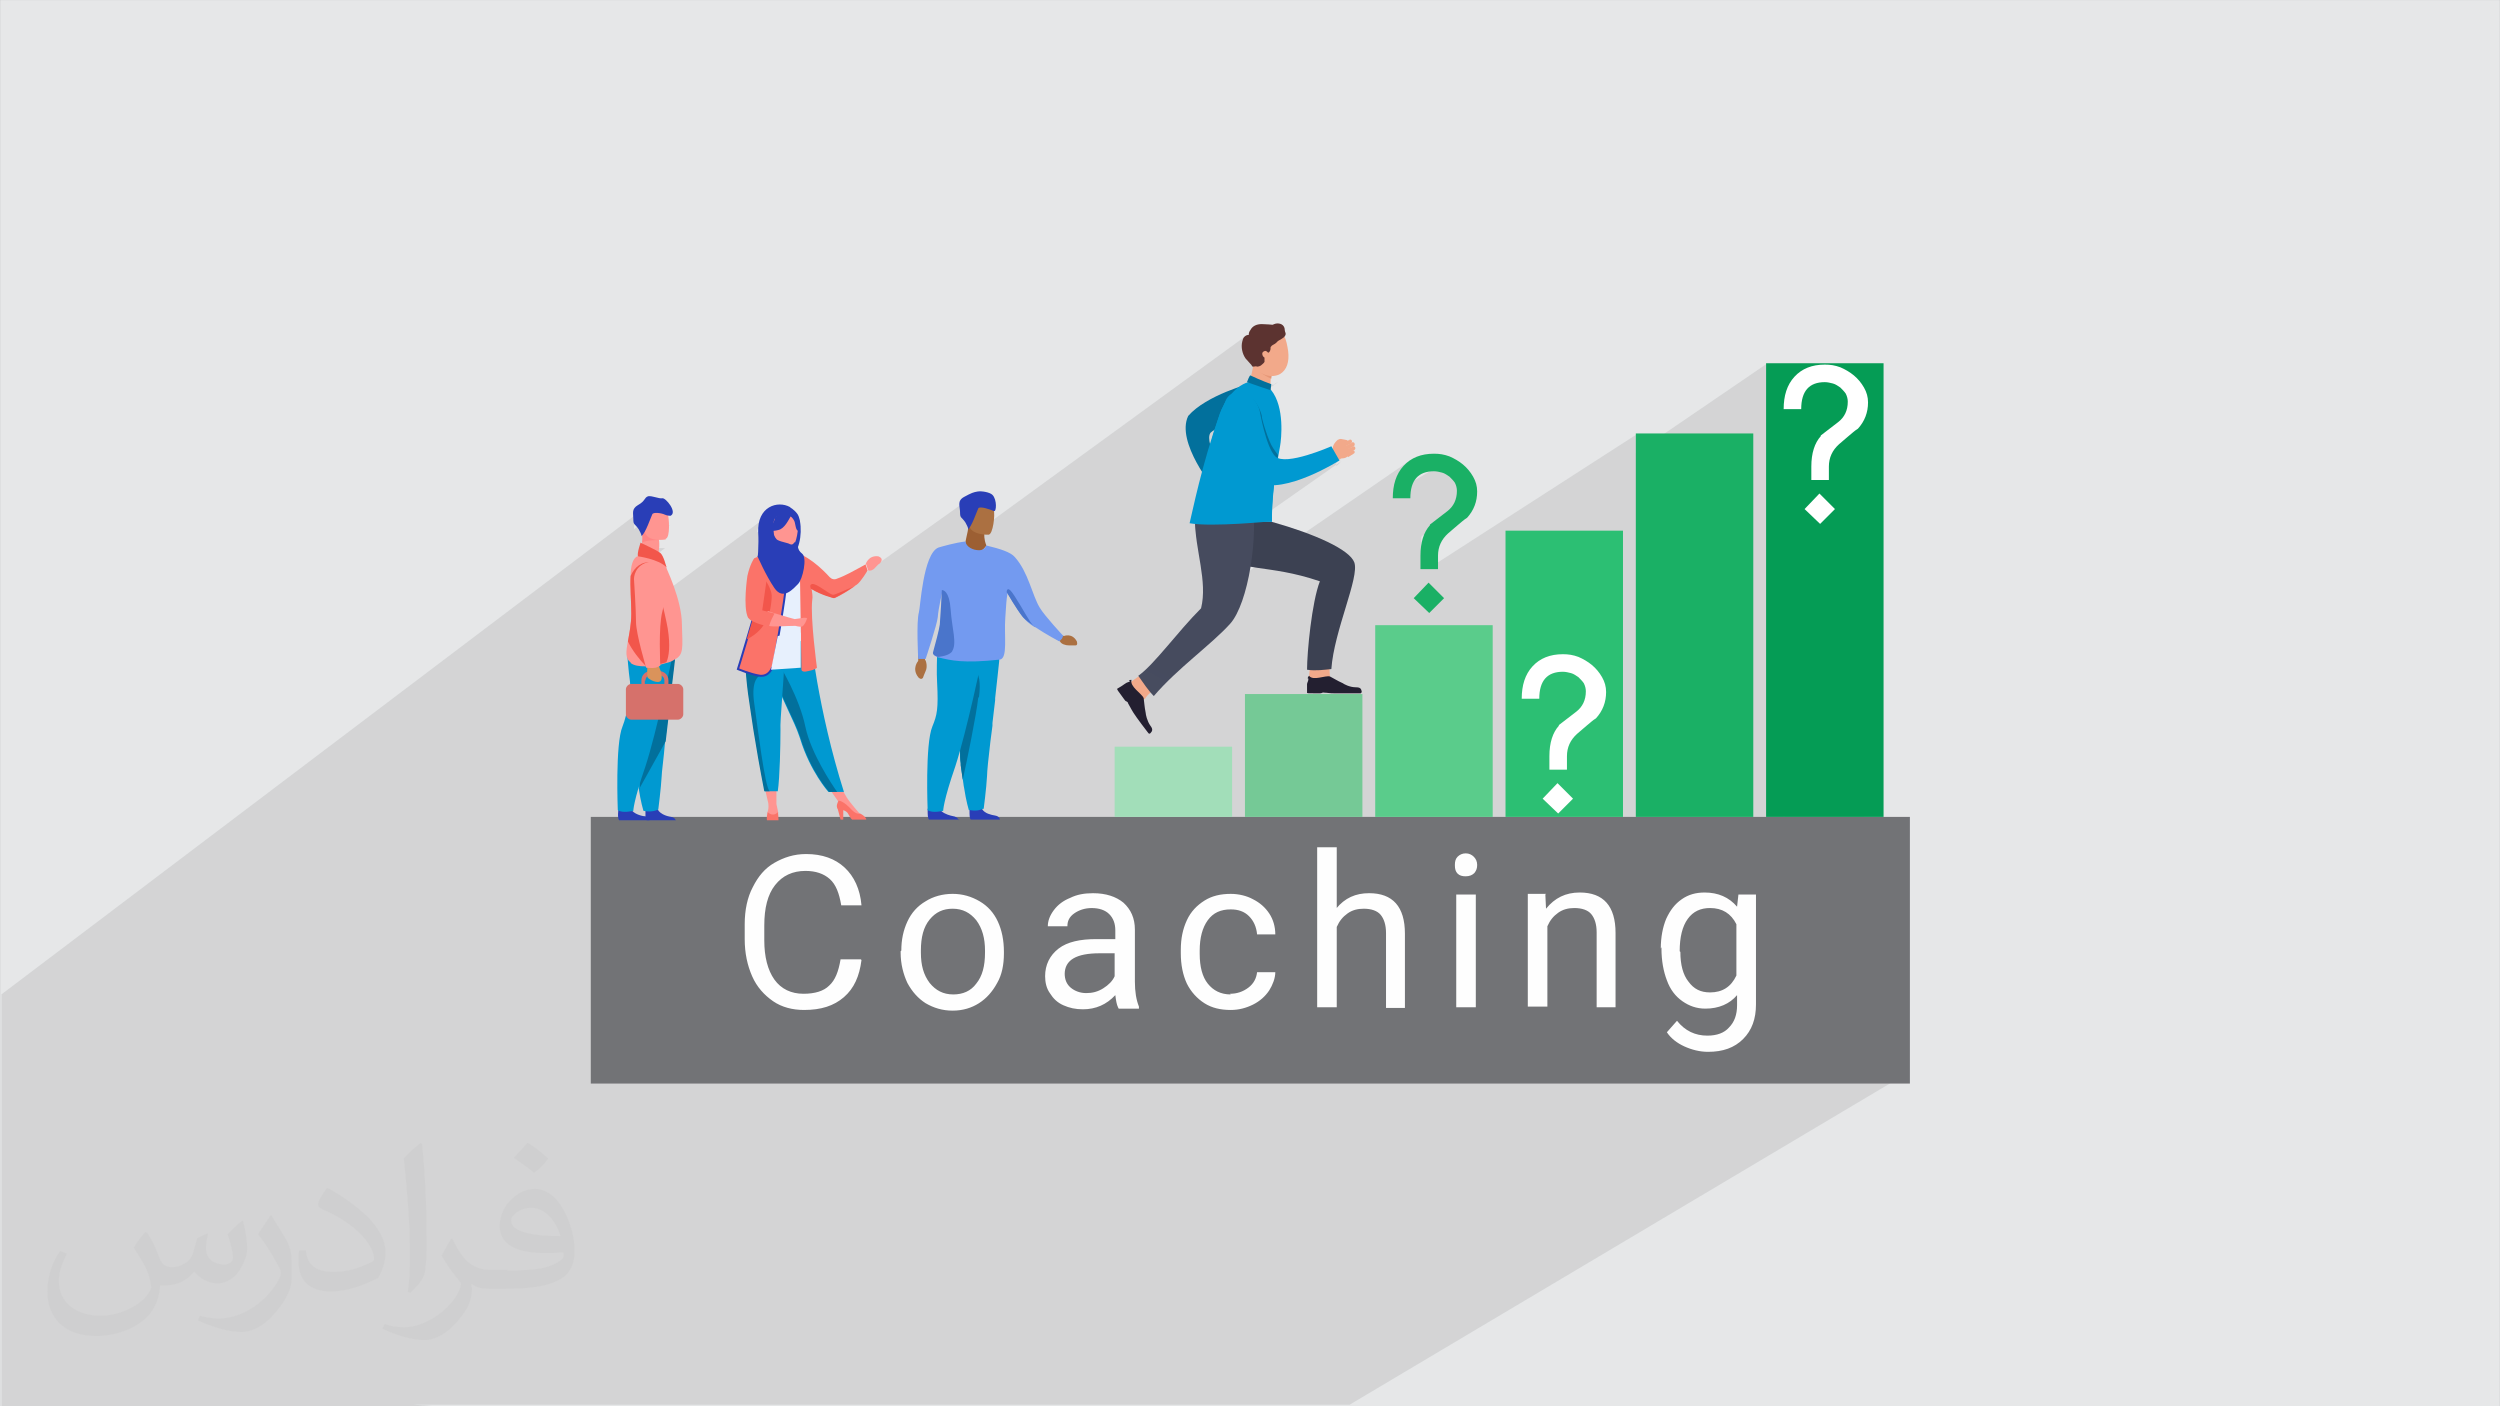 <?xml version="1.0" encoding="UTF-8"?>
<!DOCTYPE svg PUBLIC "-//W3C//DTD SVG 1.1//EN" "http://www.w3.org/Graphics/SVG/1.1/DTD/svg11.dtd">
<!-- Creator: CorelDRAW -->
<svg xmlns="http://www.w3.org/2000/svg" xml:space="preserve" width="3.703in" height="2.083in" version="1.1" style="shape-rendering:geometricPrecision; text-rendering:geometricPrecision; image-rendering:optimizeQuality; fill-rule:evenodd; clip-rule:evenodd"
viewBox="0 0 3703.33 2083.33"
 xmlns:xlink="http://www.w3.org/1999/xlink"
 xmlns:xodm="http://www.corel.com/coreldraw/odm/2003">
 <rect x="0" y="0" width="3703.33" height="2083.33" fill="#808080" stroke="none"/>
 <defs>
  <style type="text/css">
   <![CDATA[
    .str1 {stroke:#293EB7;stroke-width:3;stroke-miterlimit:2.613}
    .str0 {stroke:#B7BDC7;stroke-width:3.84;stroke-linecap:round;stroke-linejoin:round;stroke-miterlimit:2.613}
    .fil4 {fill:none}
    .fil19 {fill:#0099D1}
    .fil13 {fill:#02709C}
    .fil6 {fill:#059C55}
    .fil7 {fill:#1AB065}
    .fil15 {fill:#231F30}
    .fil38 {fill:#293EB7}
    .fil8 {fill:#2CBF73}
    .fil16 {fill:#3C4152}
    .fil9 {fill:#5ACC8B}
    .fil20 {fill:#5C3330}
    .fil3 {fill:#727376}
    .fil10 {fill:#75C996}
    .fil11 {fill:#A2DEB9}
    .fil12 {fill:#AAD7E6}
    .fil5 {fill:#D8D7E0}
    .fil17 {fill:#E69777}
    .fil0 {fill:#E6E7E8}
    .fil39 {fill:#E7F0FD}
    .fil14 {fill:#F2A98A}
    .fil24 {fill:#0099D1;fill-rule:nonzero}
    .fil25 {fill:#02709C;fill-rule:nonzero}
    .fil22 {fill:#1AB065;fill-rule:nonzero}
    .fil23 {fill:#293EB7;fill-rule:nonzero}
    .fil34 {fill:#4A75CB;fill-rule:nonzero}
    .fil33 {fill:#739AF0;fill-rule:nonzero}
    .fil35 {fill:#89BCCB;fill-rule:nonzero}
    .fil32 {fill:#9C5F33;fill-rule:nonzero}
    .fil31 {fill:#AB7041;fill-rule:nonzero}
    .fil28 {fill:#D6716B;fill-rule:nonzero}
    .fil29 {fill:#DA935B;fill-rule:nonzero}
    .fil36 {fill:#E7F0FD;fill-rule:nonzero}
    .fil27 {fill:#F2564B;fill-rule:nonzero}
    .fil37 {fill:#FB7369;fill-rule:nonzero}
    .fil40 {fill:#FEFEFE;fill-rule:nonzero}
    .fil30 {fill:#FF8585;fill-rule:nonzero}
    .fil26 {fill:#FF9591;fill-rule:nonzero}
    .fil21 {fill:white;fill-rule:nonzero}
    .fil2 {fill:#373435;fill-opacity:0.031}
    .fil1 {fill:#373435;fill-opacity:0.102}
    .fil18 {fill:url(#id0)}
   ]]>
  </style>
  <linearGradient id="id0" gradientUnits="userSpaceOnUse" x1="1625.78" y1="917.16" x2="1446.59" y2="1231.18">
   <stop offset="0" style="stop-opacity:1; stop-color:#464B5E"/>
   <stop offset="1" style="stop-opacity:1; stop-color:#4C5166"/>
  </linearGradient>
 </defs>
 <g id="Layer_x0020_1">
  <polygon class="fil0" points="-0,0.07 3703.33,0.07 3703.33,2083.26 -0,2083.26 "/>
  <path class="fil1" d="M642.06 2083.26l-24 0 -6 0 -18 0 -38 0 -1 0 -16 0 -17 0 -2 0 -5 0 -11 0 -30 0 -9 0 -14 0 -1 0 -7 0 -25 0 -14 0 -2 0 -4 0 -12 0 -1 0 -5 0 -13 0 -1 0 -2 0 -4 0 -6 0 -3 0 0 0 -4 0 -8 0 -2 0 -2 0 -6 0 -1 0 -8 0 -1 0 0 0 -4 0 -1 0 -5 0 -8 0 -9 0 -10 0 -3 0 -24 0 -3 0 -20 0 -10 0 -20 0 -8 0 -8 0 -1 0 -1 0 -2 0 -1 0 -2 0 -2 0 0 0 -2 0 -1 0 -5 0 -2 0 -2 0 -3 0 0 0 -2 0 -3 0 0 0 -2 0 -9 0 -17 0 -1 0 -3 0 0 0 -1 0 0 0 0 0 0 0 -8 0 -5 0 -5 0 -2 0 -2 0 0 0 -9 0 -11 0 -4 0 -14 0 -4 0 -19 0 0 0 -4 0 -3 0 -6 0 -3 0 -1 0 0 0 -1 0 -7 0 0 0 -4 0 -4 0 0 0 -2 0 -4 0 0 -1 0 -3 0 0 0 -1 0 0 0 -1 0 -1 0 -1 0 0 0 -1 0 0 0 -1 0 -1 0 0 0 -1 0 -1 0 -1 0 -1 0 0 0 -2 0 0 0 -2 0 -2 0 0 0 -1 0 0 0 0 0 -1 0 -3 0 0 0 -1 0 0 0 0 0 0 0 0 0 0 0 0 0 0 0 -1 0 0 0 0 0 -2 0 -2 0 0 0 0 0 0 0 -1 0 -7 0 -8 0 -2 0 -1 0 0 0 -1 0 -2 0 -1 0 0 0 -1 0 0 0 0 0 0 0 0 0 0 0 0 0 0 0 0 0 0 0 -1 0 0 0 -1 0 -1 0 0 0 0 0 0 0 -1 0 -1 0 0 0 0 0 -1 0 0 0 -2 0 -2 0 0 0 0 0 -1 0 -2 0 0 0 -2 0 0 0 0 0 0 0 -1 0 -1 0 -2 0 -1 0 -2 0 -3 0 0 0 -1 0 -1 0 -1 0 0 0 -1 0 0 0 -2 0 -5 0 -2 0 -1 0 -2 0 0 0 -1 0 -5 0 -3 0 0 0 -1 0 -2 0 -3 0 -2 0 -3 0 -6 0 -1 0 -2 0 0 0 -1 0 -4 0 0 0 0 0 -2 0 -1 0 -1 0 -1 0 -1 0 -2 0 -8 0 0 0 -4 0 -1 0 0 0 -3 0 -4 0 -4 0 0 0 -1 0 -1 0 -2 0 0 0 0 0 -1 0 -3 0 -3 0 0 0 -2 0 -4 0 0 0 0 0 0 0 -2 0 -2 0 -3 0 -1 0 0 0 -1 0 0 0 0 0 0 0 0 0 -1 0 0 0 -1 0 0 0 -2 0 0 0 0 0 -1 0 -1 0 -1 0 -1 0 -1 0 0 0 -1 0 0 0 0 0 0 0 -1 0 -3 0 -1 0 0 0 0 0 0 0 0 0 -5 0 -1 0 -1 0 0 0 0 0 -1 0 0 0 -2 0 0 0 -2 0 -4 0 -1 0 -2 0 0 0 -1 0 -1 0 -1 0 -4 0 -1 0 -1 0 -2 0 -2 0 -3 0 -2 0 0 0 -1 0 -2 0 -2 0 -1 0 -4 0 0 0 0 0 0 0 0 0 0 0 -2 0 -3 0 0 0 -1 0 0 0 0 0 -2 0 -1 0 -2 0 -7 0 -7 0 0 0 -1 0 -1 0 -1 0 0 0 0 0 -1 0 -1 0 -1 0 -2 0 0 0 -1 0 -2 0 0 0 -1 0 -1 0 -1 0 -1 0 0 0 -1 0 0 0 -1 0 -4 0 -1 0 -4 0 -4 0 -1 0 -4 0 -2 0 -1 0 -2 0 -1 0 0 0 -5 0 0 0 -1 0 0 0 -2 0 -2 0 -1 0 -6 0 -2 0 -3 0 0 0 -3 0 0 0 -5 0 0 0 -2 0 -9 0 -3 0 0 0 0 0 0 0 -1 0 -3 0 0 0 0 0 0 0 -1 0 -2 0 0 0 -1 0 -2 0 -1 0 -3 0 -1 0 -1 0 -2 0 -1 0 0 0 0 0 -2 0 -2 0 -1 0 -1 0 0 0 0 0 0 0 -3 0 -3 0 -1 0 -1 0 -1 0 -1 0 -2 0 0 0 -1 0 -1 0 -1 0 -5 0 0 0 -2 0 0 0 0 0 0 0 -1 0 -3 0 0 0 -1 0 -1 0 -2 0 -5 0 0 0 -1 0 -7 0 -1 0 0 0 -6 0 0 0 -2 0 -1 0 -5 0 -2 0 -1 0 -2 0 -2 0 -1 0 0 0 -7 0 0 0 -5 0 -6 0 -23 0 -16 0 -4 0 -4 0 -4 0 -2 0 -8 0 -5 0 -1 0 0 0 -1 0 -13 0 0 0 0 0 0 0 -2 0 -5 0 -3 0 -4 0 -2 0 -1 0 -1 0 -2 0 0 0 -2 0 -7 0 -11 0 -2 0 -14 0 -1 0 -2 956.09 -723.06 -1 1 -1 2 -1 2 -2 2 -3 2 -9 7 -1 2 -1 2 0 3 0 3 0 3 0 3 0 2 17 -13 -2 3 -1 4 0 4 0 3 14 -11 2 -1 3 0 3 0 3 0 3 1 2 1 2 1 1 1 1 1 1 0 1 0 1 0 1 0 1 0 0 0 -35 27 0 0 4 4 5 2 5 1 5 0 5 0 3 0 1 0 -35 26 4 1 6 2 7 2 7 3 6 3 5 4 -47 35 0 4 0 5 0 5 0 5 0 5 194.02 -144.01 -3 3 -3 4 -2 4 -2 5 -1 5 25 -19 2 -1 3 -1 3 -1 4 0 4 1 1 1 2 1 2 1 2 1 2 1 2 1 1 1 0 0 1 1 2 2 2 3 1 3 0 4 0 3 -1 3 -1 2 -1 2 0 1 0 0 0 2 -1 6 -1 6 -2 5 -2 3 -7 5 0 0 9 -6 0 3 0 3 0 3 0 2 -1 2 -1 2 -1 1 -1 1 -2 1 0 1 1 3 1 4 1 4 1 4 1 4 1 4 1 4 1 3 5.75 -13.73 1 2 0 2 0 1 0 2 0 2 0 3 0 3 0 4 0 1 16 -12 1 -1 1 0 3 0 4 2 4 3 5 3 3 2 61.25 -31.28 -3 2 -2 2 -1 2 -1 2 0 1 1 4 156.51 -111.51 -2 3 -1 3 0 3 0 3 0 3 0 3 0 3 0 2 17 -13 -3 3 -1 4 -1 4 0 4 16 -12 2 0 -12.5 9.5 4 1 4 1 3 1 3 1 2 1 1 0 -20.5 16.5 3 3 419.29 -305.21 -2 2 -2 2 -1 2 0 0 0 1 0 1 0 1 0 1 0 1 0 1 0 1 -9 6 0 0 0 1 0 1 0 1 0 1 -1 3 -1.75 1.68 14.75 -8.68 -2 5 -1 6 0 7 1 4 1 4 1 4 1 3 24.25 -17.32 1 -1 1 -1 1 -1 1 -1 -13 9 1 -1 1 -1 1 -1 -18 13 0 1 0 1 0 0 4 -3 0 0 0 0 0 0 0 0 0 0 0 0 0 0 0 0 1 0 1 0 1 0 1 0 1 0 -9 6 0 1 1 1 1 0 1 0 1 0 1 0 1 0 1 -1 -13 10 0 1 0 3 0 1 0 0 1 0 1 0 1 0 -2 2 -1 4 2 3 1 1 2 1 3 1 3 1 3 1 3 1 3 0 1 0 1 0 2 0 2 0 2 0 2 0 1 -1 1 -1 4 -2 -30 22 4 1 5 2 3 1 1 0 -3 2 3 -1 -23 16 2 3 2 4 2 4 2 4 1 4 1 3 2 8 2 7 2 6 2 6 2 5 2 4 1 3 1 2 1 1 1 1 1 2 1 2 1 2 2 2 2 3 2 3 -1 3 0 3 0 2 0 2 0 1 0 1 0 1 -44.5 2.5 5 5 8 3 9 1 6 0 107.51 -47.51 -2 2 -2 2 -2 2 -1 1 4 -3 -1 1 -1 1 -1 1 -1 1 -1 1 -1 1 -1 1 12 -9 -2 2 -10 7 0 0 -1 1 0 1 9 -6 2 -1 1 0 1 0 0 0 0 0 0 0 1 0 1 0 1 0 1 0 1 0 1 0 1 0 1 0 -5 4 0 1 0 1 0 0 1 -1 0 0 1 0 1 -1 1 -1 1 -1 1 -1 1 -1 1 -1 -8 6 0 0 0 1 0 1 0 1 0 1 0 1 1 -1 1 -1 1 -1 1 -1 1 -1 1 -1 1 -1 1 -1 -11 8 0 0 0 1 0 1 0 1 0 0 0 0 1 0 1 -1 1 0 1 0 1 -1 1 -1 1 -1 1 -1 -9 7 0 0 0 1 0 1 0 1 0 1 1 0 1 -1 1 -1 1 -1 1 0 -2 1 1 -1 1 -1 1 -1 1 -1 1 -1 -144.01 101.01 22 1 1 0 0 0 0 0 -76.01 53 4 2 5 2 5 2 4 2 4 1 4 1 4 1 4 1 4 1 4 1 5 1 3 0 250.02 -172.01 -2 2 -2 2 -2 2 -2 2 -2 2 -2 2 -2 3 -2 3 -1 3 -1 3 -1 3 -1 3 -1 3 -1 3 -1 3 -1 3 0 3 0 3 0 0 70.17 -41.65 -24.16 10.65 7 -2 8 -1 2 0 2 0 2 0 10.16 -0.65 2 0 2 0 2 0 2 1 2 1 2 1 1 1 1 1 1 1 1 1 1 1 1 1 1 1 1 1 1 1 1 1 1 1 1 1 1 1 1 1 1 1 1 1 1 1 0 1 0 1 0 2 0 2 0 2 0 5 -1 4 -1 4 -2 4 -2 4 -2 3 -3 3 -3 3 -2 1 -2 1 -2 1 -2 1 -2 1 -2 1 -2 1 20 -12 -2 1 -2 1 -2 1 -2 1 -2 1 -2 1 -2 1 -2 1 -2 2 -2 2 -1 2 -1 2 -1 2 -1 3 -1 3 -1 3 -1 3 -31.16 16.65 -1 3 0 3 0 3 0 3 0 3 0 4 0 20 25 0 293.02 -188.73 0 27 193.02 -131.72 0 47 31 -33.59 2 -2 3 -2 3 -1 3 -1 3 -1 3 -1 3 -1 3 -1 3 -1 3 0 3 0 3 0 3 0 3 0 3 0 3 0 3 1 3 1 3 1 3 1 3 1 3 1 3 1 3 1 3 2 2 2 2 2 2 2 2 2 2 2 2 2 2 2 2 2 2 2 2 2 1 3 1 3 1 3 1 3 1 3 1 3 0 3 0 3 0 3 0 6 -1 6 -1 5 -2 5 -2 5 -3 5 -3 4 -3 4 -2 1 -2 1 -2 1 -2 1 -2 1 -2 1 -2 1 -2 1 -2 1 -2 1 -2 1 -2 1 -2 1 -2 1 -2 1 -2 1 -4 3 -3 4 -3 4 -2 4 -2 4 -1 4 -1 5 0 5 0 20 -42.92 64.02 0 11 27.92 -54.02 23 23 -22 22 -28.92 55.02 0 381.04 9.91 -2.02 45 -28 0 0 0 0 0 1 0 1 0 1 0 1 0 1 0 1 -33 21 102.01 0 -190.02 119.01 0 160.02 0 4 0 4 0 4 -1 4 -1 4 -1 3 -1 3 -1 3 -1 3 -1 3 -2 3 -2 3 -2 3 -2 3 -2 3 -2 2 -2 2 -3 2 -3 2 -3 2 -93.01 57 351.03 0 -804.07 478.04 -331.03 0 -46 0 -58 0 -5 0 -27 0 -4 0 -110.01 0 -52 0 -2 0 -2 0 -24 0 -17 0 -2 0 -46 0 -1 0 -9 0 -39 0 -16 0 -17 0 -43 0 -14 0 -7 0 -19 0 -2 0 -4 0 -24 0 -7 0 -12 0 -6 0 -6 0 -5 0 -6 0 -3 0 -8 0 -7 0 -18 0 -16 0 -26 0 -1 0 -20 0 -13 0 -11 0 -3 0 -10 0 -21 0 -1 0 -6 0 -1 0 -3 0 -7 0 -1 0 0 0 -11 0 -2 0 0 0 -1 0 -2 0 -21 0 -6 0 -26 0 -4 0 -1 0 -24 0 -3 0 -4 0 -13 0 -29 0 -8 0 -3 0 -5 0 -1 0 -9 0 -2 0 -9 0 -7 0 -1 0 -1 0 -3 0 -1 0 -33 0 -4 0 -4 0 -10 0 29.97 2.03zm332.03 -1286.12l0 0z"/>
  <path class="fil2" d="M218.02 1826.24c7,11 12,21 16,32 3,7 5,19 21,19 5,0 11,-1 17,-5 7,-3 12,-9 14,-17l6 -21 15 -7 1 1c-2,8 -3,16 -3,21 0,18 15,24 27,24 7,0 13,-4 13,-10 0,-8 -4,-23 -8,-35 7,-7 14,-14 22,-20l1 1c4,15 6,30 6,40 0,10 -4,20 -8,27 -7,14 -20,25 -36,25 -12,0 -25,-6 -34,-17l-1 0c-9,11 -22,20 -43,20l-7 0c-1,14 -4,24 -9,33 -13,25 -50,42 -85.01,42 -49,0 -73.01,-28 -73.01,-66 0,-23 8,-45 19,-60l10 4c-7,14 -12,27 -12,40 0,35 29,52 62,52 31,0 68.01,-19 75.01,-42 -3,-25 -12,-36 -26,-59 4,-7 10,-15 17,-23l1 0 0 0 2 1 0 0 0 0 0 0 0.02 -0.01zm564.05 -133.01c10,6 20,14 30,23 -6,8 -12,15 -21,21 -10,-8 -20,-15 -30,-22 7,-8 14,-15 20,-22l0 0 1 0 0 0 0 0 0 0 0 -0zm5 96.01c-17,0 -30,11 -30,19 0,17 33,23 73.01,23 -5,-20 -22,-42 -43,-42zm-37 93.01c22,0 41,-1 55,-4 16,-4 30,-12 30,-18 0,-2 0,-3 -1,-5 -9,1 -19,1 -29,1 -29,0 -52,-7 -61,-23 -2,-5 -4,-10 -4,-16 0,-16 7,-32 19,-42 10,-9 21,-14 33,-14 20,0 37,16 48,42 6,14 11,30 11,51 0,14 -4,25 -12,34 -16,15 -45,21 -90.01,21l-20 0 0 0 -5 0c-11,0 -19,-2 -25,-7l-1 0c0,3 1,5 1,7 0,10 -3,23 -10,33 -20,30 -42,43 -60,43 -19,0 -42,-7 -63,-17l4 -7c7,3 16,5 29,5 34,0 78.01,-33 84.01,-64 -1,-3 -4,-6 -7,-10 -10,-12 -16,-22 -22,-32 5,-10 10,-18 14,-25l2 0c14,29 28,46 57,46l5 0 0 0 21 0 0 0 -3 1 0 0 0 0 0 0 -0 -0zm-146.01 31c2,-14 3,-29 3,-43l0 -21c0,-39 -5,-96.01 -9,-133.01 7,-8 17,-17 25,-23l2 1c5,47 7,101.01 7,151.01 0,13 -1,26 -2,35 -1,12 -8,21 -22,35l-3 -1 0 0 -1 -1 0 0 0 0 0 0 -0 0zm-151.02 -62.01c1,18 10,33 41,33 20,0 36,-5 55,-14 3,-1 5,-3 5,-5 0,-12 -9,-27 -24,-41 -14,-13 -34,-25 -51,-32 -6,-3 -8,-5 -8,-8 0,-5 7,-16 13,-24l2 0c20,11 43,27 60,44 15,16 25,33 25,51 0,13 -4,26 -11,38 -22,11 -46,20 -70.01,20 -29,0 -48,-14 -48,-45 0,-3 0,-9 1,-16l10 0 0 0 0 -1 0 0 0 0 0 0 0 0zm-52 -52l18 29c7,11 13,22 13,41l0 24c0,19 -12,39 -32,60 -15,14 -29,20 -42,20 -19,0 -40,-6 -65,-17l3 -7c8,2 17,4 28,4 36,0 72.01,-26 89.01,-58 2,-4 3,-7 3,-9 0,-4 -2,-8 -4,-11 -9,-17 -19,-33 -30,-47 6,-9 12,-18 18,-27l1 0 0 -2 0 0 0 0 0 0 0 -0z"/>
  <rect class="fil3" x="875.08" y="1210.18" width="1954.17" height="395.04"/>
  <line class="fil4 str0" x1="2509.22" y1="1205.18" x2="2509.22" y2= "906.15" />
  <line class="fil4 str0" x1="2509.22" y1="955.16" x2="2540.23" y2= "920.15" />
  <line class="fil4 str0" x1="2511.22" y1="1040.17" x2="2557.23" y2= "987.16" />
  <line class="fil4 str0" x1="2509.22" y1="1129.17" x2="2570.23" y2= "1059.17" />
  <line class="fil4 str0" x1="2509.22" y1="973.16" x2="2479.22" y2= "938.16" />
  <line class="fil4 str0" x1="2508.22" y1="1058.17" x2="2462.22" y2= "1005.16" />
  <line class="fil4 str0" x1="2509.22" y1="1147.17" x2="2448.22" y2= "1077.17" />
  <path class="fil5" d="M2722.24 1182.18c0,0 0,4 -1,8l1 -8zm0 0l0 0 0 0z"/>
  <path id="_1" class="fil4 str0" d="M2722.24 1182.18c0,0 0,4 -1,8m1 -8l0 0 0 0z"/>
  <path class="fil5" d="M2531.22 1158.18c0,0 -2,5 -2,10l2 -10zm0 0l0 0 0 0z"/>
  <path id="_1_0" class="fil4 str0" d="M2531.22 1158.18c0,0 -2,5 -2,10m2 -10l0 0 0 0z"/>
  <path class="fil5" d="M2461.22 1190.18c0,0 0,2 0,4l0 -4zm0 0l0 0 0 0z"/>
  <path id="_1_1" class="fil4 str0" d="M2461.22 1190.18c0,0 0,2 0,4m0 -4l0 0 0 0z"/>
  <rect class="fil6" x="2616.23" y="538.12" width="174.02" height="672.06"/>
  <rect class="fil7" x="2423.22" y="642.13" width="174.02" height="568.05"/>
  <rect class="fil8" x="2230.2" y="786.14" width="174.02" height="424.04"/>
  <rect class="fil9" x="2037.18" y="926.16" width="174.02" height="284.02"/>
  <rect class="fil10" x="1844.17" y="1028.17" width="174.02" height="182.02"/>
  <rect class="fil11" x="1651.15" y="1106.17" width="174.02" height="104.01"/>
  <path class="fil12" d="M1795.16 741.14c-1,-2 -4,-9 -4,-11 0,-2 -1,-4 -1,-5 0,-1 -2,-3 -3,-6 -1,-5 4,-30 7,-26 2,3 9,17 11,18 3,2 4,3 7,5 1,2 2,6 2,6l2 2c0,0 -16,14 -20,16l-1 1z"/>
  <path class="fil12" d="M1817.16 720.14c2,2 0,6 0,8 -1,3 0,4 -2,5 -2,1 -4,0 -4,-3 -1,-2 2,-5 1,-8 -1,-5 -7,-7 -11,-9 5,-5 13,1 17,6l-1 1z"/>
  <path class="fil12" d="M1811.16 725.14c1,4 3,6 4,10 0,1 0,0 0,1 0,1 0,2 -1,3 -2,1 -3,1 -5,-1 -2,-3 -3,-7 -5,-11 2,-1 4,-1 6,-2l1 0z"/>
  <path class="fil12" d="M1807.16 728.14c1,4 3,6 4,10 0,1 0,0 0,1 0,1 0,2 -1,3 -2,1 -4,1 -5,-1 -2,-3 -3,-7 -4,-11 2,-1 4,-1 6,-2z"/>
  <path class="fil12" d="M1802.16 730.14c1,4 3,6 4,10 0,1 0,0 0,1 0,1 0,2 -1,3 -2,1 -4,1 -5,-2 -2,-3 -3,-7 -4,-11 2,-1 4,-1 6,-2l0 1z"/>
  <path class="fil12" d="M1803.16 741.14c1,3 2,5 4,8 0,1 0,0 0,1 0,1 0,2 -1,2 -1,1 -3,1 -4,-1 -2,-3 -3,-5 -4,-9 2,-1 3,-1 5,-2l0 1z"/>
  <path class="fil13" d="M1852.17 568.12c0,0 -65,17 -92.01,48 -19,39 39,109.01 39,109.01l21 -10c0,0 -38,-59 -27,-74.01 15,-14 59,-20 59,-20 0,0 34,-5 28,-36 -2,-10 -29,-19 -28,-19l0 2z"/>
  <path class="fil14" d="M1969.18 975.16l-27 0c-2,13 -3,27 -3,27l3 24 28 -23c0,0 -1,-8 -1,-28z"/>
  <path class="fil15" d="M1938.17 1005.16c0,4 -1,4 -2,8 0,2 0,11 0,13 0,1 0,1 19,1 4,0 3,-2 7,-1 4,0 6,1 16,1 6,0 36,0 37,0 1,0 2,-1 2,-3 -1,-4 -2,-6 -9,-6 -9,0 -18,-5 -19,-6 -9,-4 -13,-7 -19,-10 -7,-2 -25,7 -31,-1 -1,1 -2,2 -2,4l1 0z"/>
  <path class="fil16" d="M1884.17 773.14c64,18 115.01,41 122.01,60 8,22 -30,101.01 -34,158.02 -10,1 -23,3 -36,1 0,-26 7,-100.01 19,-131.01 -80.01,-27 -112.01,-11 -167.02,-46 -12,-7 -18,-19 -17,-45 8,1 114.01,2 113.01,3z"/>
  <path class="fil14" d="M1851.17 565.12c4,7 24,19 31,13 -1,-10 1,-24 1,-24l-26 -18c0,0 -1,12 -6,28l0 1z"/>
  <path class="fil17" d="M1864.17 548.12c5,7 17,12 19,13 0,-2 1,-6 1,-6l-26 -18c0,0 12,-5 7,11l-1 0z"/>
  <path class="fil14" d="M1670.15 1014.16c1,5 -2,19 8,25 4,2 18,-4 18,-4 0,0 4,-8 18,-16 2,-8 -7,-24 -15,-25 -11,6 -29,20 -29,20l0 0z"/>
  <path class="fil18" d="M1854.17 734.14c11,59 -5,160.02 -32,190.02 -28,31 -78.01,66 -113.01,107.01 -8,-8 -16,-20 -23,-30 24,-17 58,-65 93.01,-100.01 10,-40 -9,-87.01 -9,-131.01 22,-19 69.01,-36 83.01,-36l1 0z"/>
  <path class="fil19" d="M1771.16 770.14l113.01 3c0,0 -3,-34 12,-112.01 2,-11 7,-58 -13,-83.01 -8,-6 -20,-10 -28,-11 -1,0 -6,-1 -6,-1 -21,6 -37,31 -42,47 -28,80.01 -36,157.02 -36,157.02z"/>
  <path class="fil13" d="M1869.17 616.13c-2,-9 -9,-22 -15,-27 2,4 9,17 9,21 0,4 0,6 1,10 3,7 0,18 3,26 1,4 9,5 9,10 1,6 3,12 6,18 2,5 5,10 9,14 0,0 1,-4 2,-14 -6,-8 -9,-13 -10,-15 -2,-4 -9,-20 -14,-41l0 -2z"/>
  <path class="fil19" d="M1892.17 682.13c0,0 -1,-1 -1,-1 -7,-9 -17,-14 -23,-23 -7,-9 -12,-19 -18,-29 -6,-10 -12,-18 -19,-27 -3,-4 -8,-9 -11,-14 -5,6 -10,17 -13,24 -28,80.01 -40,143.01 -45,163.02 33,6 122.01,-3 122.01,-3 0,0 -1,-32 8,-91.01l-0 1z"/>
  <path class="fil14" d="M1848.17 519.12c2,12 4,22 13,29 6,5 15,9 23,9 3,0 9,-1 12,-3 10,-6 14,-18 12,-34 -1,-7 -3,-18 -6,-22 -7,-11 -15,-8 -27,-7 -17,2 -29,8 -27,28l0 -0z"/>
  <path class="fil20" d="M1882.17 514.12c0,2 0,4 -1,6 -1,2 -3,3 -5,3 0,-1 -2,-2 -2,-3 0,0 -1,5 -1,9 0,2 0,5 0,7 -1,2 -4,4 -5,5 -1,1 -4,2 -5,2 0,0 -1,0 -1,0 -2,-1 -3,0 -6,0 -1,0 -2,-1 -2,-2 -3,-3 -6,-7 -9,-10 -5,-7 -7,-17 -5,-25 1,-3 1,-5 3,-7 2,-2 4,-3 7,-3 -1,-2 1,-6 2,-7 3,-6 9,-9 17,-9 6,0 16,1 16,1 0,0 4,-2 7,-2 7,0 11,4 11,10 0,3 3,5 0,9 -2,3 -7,5 -10,7 -1,1 -2,2 -3,3 -2,2 -6,3 -7,5 0,0 -1,1 -1,1l0 0z"/>
  <path class="fil14" d="M1870.17 526.12c1,3 3,4 6,4 2,-1 4,-3 3,-6 -1,-3 -4,-5 -6,-4 -3,1 -4,3 -3,6z"/>
  <path class="fil13" d="M1847.17 566.12c1,-3 4,-10 5,-10 2,1 17,8 31,13 0,2 -1,7 -1,9 0,0 -27,-9 -35,-12z"/>
  <path class="fil14" d="M2002.18 673.13c-2,1 -7,4 -9,5 -2,1 -6,1 -6,1 -1,0 -2,1 -3,2 -5,0 -30,-4 -26,-6 3,-2 16,-10 18,-12 2,-3 3,-5 5,-7 2,-1 6,-2 6,-2l2 -2c0,0 12,17 14,21l-1 0z"/>
  <path class="fil14" d="M1983.18 651.13c2,-2 6,0 8,0 3,1 4,0 5,2 1,2 0,4 -3,5 -2,1 -5,-2 -8,-1 -4,1 -7,7 -9,11 -5,-5 1,-13 6,-17l1 0z"/>
  <path class="fil14" d="M1988.18 656.13c4,-1 6,-3 10,-4 1,0 1,0 1,-1 1,0 2,0 3,1 1,2 1,3 -1,5 -3,2 -7,3 -11,5 -1,-2 -1,-4 -2,-6z"/>
  <path class="fil14" d="M1992.18 661.13c4,-2 6,-3 10,-5 1,-1 0,0 1,-1 1,0 2,0 3,1 1,2 1,4 -1,5 -3,2 -6,3 -10,5 -1,-2 -2,-4 -3,-6l0 1z"/>
  <path class="fil14" d="M1993.18 666.13c4,-1 6,-3 10,-4 1,0 0,0 1,-1 1,0 2,0 3,1 1,2 1,4 -2,5 -3,2 -6,3 -10,4 -1,-2 -1,-4 -2,-6l0 1z"/>
  <path class="fil14" d="M1995.18 671.13c3,-1 5,-2 8,-4 1,0 0,0 1,0 1,0 2,0 2,1 1,1 1,3 -1,4 -3,2 -5,3 -8,5 -1,-2 -1,-3 -2,-5l0 -1z"/>
  <path class="fil19" d="M1812.16 609.13c0,0 4,57 51,106.01 40,18 121.01,-33 121.01,-33l-12 -21c0,0 -68.01,30 -83.01,15 -14,-14 -23,-67.01 -23,-67.01 0,0 -7,-34 -38,-27 -16,4 -16,27 -16,27l0 0z"/>
  <path class="fil15" d="M1674.15 1009.16c-3,2 -4,1 -8,4 -1,1 -9,6 -11,7 -1,1 0,2 11,17 2,3 4,1 5,5 2,3 3,6 8,14 3,5 21,29 22,30 1,1 2,1 3,0 3,-3 4,-6 0,-11 -5,-7 -7,-17 -7,-19 -2,-10 -2,-15 -3,-22 -3,-7 -21,-17 -18,-27 -2,0 -2,0 -4,1l2 1z"/>
  <path class="fil21" d="M2697.24 646.13c-9,10 -14,25 -14,45l0 20 26 0 0 -20c0,-13 5,-24 15,-33 5,-4 9,-8 14,-12 5,-4 9,-8 14,-11 10,-11 15,-24 15,-39 0,-8 -2,-15 -6,-22 -4,-7 -9,-13 -15,-18 -6,-5 -13,-9 -20,-12 -8,-3 -15,-4 -23,-4 -19,0 -34,6 -45,18 -11,12 -16,28 -16,48l26 0c0,-27 12,-40 35,-40 4,0 8,1 12,2 4,1 8,4 11,6 3,3 6,6 8,9 2,4 3,8 3,12 0,13 -5,23 -14,30 -5,4 -9,7 -13,10 -4,3 -9,7 -13,10l-0 1zm-1 130.01l22 -22 -23 -23 -22 23 23 22z"/>
  <path class="fil21" d="M2309.2 1075.17c-9,10 -14,25 -14,45l0 20 26 0 0 -20c0,-13 5,-24 15,-33 5,-4 9,-8 14,-12 5,-4 9,-8 14,-11 10,-11 15,-24 15,-39 0,-8 -2,-15 -6,-22 -4,-7 -9,-13 -15,-18 -6,-5 -13,-9 -20,-12 -8,-3 -15,-4 -23,-4 -19,0 -34,6 -45,18 -11,12 -16,28 -16,48l26 0c0,-27 12,-40 35,-40 4,0 8,1 12,2 4,1 8,4 11,6 3,3 6,6 8,9 2,4 3,8 3,12 0,13 -5,23 -14,30 -5,4 -9,7 -13,10 -4,3 -9,7 -13,10l-0 1zm-1 130.01l22 -22 -23 -23 -22 23 23 22z"/>
  <path class="fil22" d="M2118.19 778.14c-9,10 -14,25 -14,45l0 20 26 0 0 -20c0,-13 5,-24 15,-33 5,-4 9,-8 14,-12 5,-4 9,-8 14,-11 10,-11 15,-24 15,-39 0,-8 -2,-15 -6,-22 -4,-7 -9,-13 -15,-18 -6,-5 -13,-9 -20,-12 -8,-3 -15,-4 -23,-4 -19,0 -34,6 -45,18 -11,12 -16,28 -16,48l26 0c0,-27 12,-40 35,-40 4,0 8,1 12,2 4,1 8,4 11,6 3,3 6,6 8,9 2,4 3,8 3,12 0,13 -5,23 -14,30 -5,4 -9,7 -13,10 -4,3 -9,7 -13,10l-0 1zm-1 130.01l22 -22 -23 -23 -22 23 23 22z"/>
  <path class="fil23" d="M1001.09 1215.18l-43 0c0,0 0,0 0,0 -1,-1 -2,-3 -2,-5 0,-5 0,-11 0,-11 0,0 15,-12 17,-3 2,9 14,13 21,14 6,1 7,5 7,6l0 -1z"/>
  <path class="fil23" d="M962.09 1215.18l-45 0c-3,-3 -1,-17 -1,-17 0,0 15,-12 17,-3 2,9 14,13 21,14 1,0 1,0 1,0 5,1 6,4 7,6l0 0z"/>
  <path class="fil24" d="M936.08 970.16c0,0 0,2 0,5 0,19 2,92.01 4,133.01 0,1 0,3 0,4 0,1 0,1 0,2 1,20 4,39 6,54 3,20 7,33 7,33 13,3 22,-2 22,-2 0,0 4,-31 5,-49 0,-6 3,-26 5,-51 2,-19 5,-41 7,-61 0,-1 0,-2 0,-3 4,-32 7,-59 7,-59l-23 -2 -40 -4 0.01 -0z"/>
  <path class="fil25" d="M947.09 1168.18l39 -70.01c2,-19 5,-41 7,-61 0,-1 0,-2 0,-3 4,-32 7,-59 7,-59l-23 -2 -39 1 10 194.02 -1 0z"/>
  <path class="fil24" d="M995.09 976.16c0,0 -22,107.01 -39,159.02 -18,52 -18,66 -18,66 0,0 -16,4 -23,-1 0,0 -4,-98.01 7,-124.01 7,-17 13,-54 11,-67.01 -2,-13 -4,-40 -4,-40l67.01 6 -1 1z"/>
  <path class="fil26" d="M969.09 832.15l-24 -7c0,0 4,-10 6,-20 1,-6 1,-12 -1,-16 0,0 0,-1 0,-1 -1,-2 0,-3 1,-3 2,0 6,1 8,3 0,0 0,0 0,0 3,2 16,9 17,9 0,0 0,0 0,0 0,0 0,0 0,0l0 0c0,0 0,0 0,0 0,1 0,1 0,3 1,6 1,21 -6,32l-1 -0z"/>
  <path class="fil26" d="M934.08 982.16c5,4 13,5 22,5 10,0 22,-2 31,-5 5,-1 9,-3 12,-5 14,-7 12,-17 11,-52 0,-36 -23,-84.01 -27,-92.01 -7,-14 -39,-9 -39,-9 -7,3 -10,15 -10,29 -1,16 1,37 1,56 0,16 -3,29 -5,41 -3,15 -4,26 4,31l0 1z"/>
  <path class="fil27" d="M930.08 950.16c6,13 18,28 26,36 10,0 22,-2 31,-5 4,-9 6,-25 2,-50 -3,-19 -23,-98.01 -23,-98.01 -16,-2 -26,7 -32,20 -1,16 1,37 1,56 0,16 -3,29 -5,41z"/>
  <path class="fil28" d="M956.09 1008.16c0,-5 4,-8 8,-8l12 0c5,0 8,4 8,8l0 5 -29 0 0 -5 1 0zm49 5l-15 0 0 -5c0,-8 -6,-14 -14,-14l-12 0c-8,0 -14,6 -14,14l0 5 -15 0c-4,0 -8,4 -8,8l0 37c0,4 4,8 8,8l69.01 0c4,0 8,-4 8,-8l0 -37c0,-4 -4,-8 -8,-8l0.99 0z"/>
  <path class="fil29" d="M975.09 985.16c0,0 8,16 4,23 -4,6 -19,-2 -20,-5 -1,-4 0,-21 0,-21l16 4 0 -1z"/>
  <path class="fil26" d="M939.08 858.15c0,0 3,45 3,63 0,18 15,68.01 15,68.01 0,0 10,1 14,0 4,-1 7,-3 7,-3 0,0 -3,-58 3,-80.01 6,-22 6,-67.01 6,-67.01 0,0 -3,-10 -24,-7 -24,4 -24,25 -24,25l0.01 1z"/>
  <path class="fil27" d="M949.09 803.15c0,0 -6,17 -4,21 0,0 30,4 42,16 0,0 -4,-17 -9,-21 -5,-4 -29,-15 -29,-15l0 -1z"/>
  <path class="fil30" d="M975.09 800.15c-3,0 -20,0 -24,4 0,0 0,0 0,0 1,-6 1,-12 -1,-16 0,-1 0,-3 0,-4 2,-2 6,1 8,3 0,0 0,0 0,0 3,2 16,9 17,9l0 0 0 0c0,0 0,0 0,0 0,1 0,1 0,3l0 1z"/>
  <path class="fil26" d="M986.09 799.15c0,0 -28,5 -31,-12 -3,-17 -9,-28 9,-33 18,-4 22,2 25,7 2,6 4,35 -3,37l0 1z"/>
  <path class="fil23" d="M950.09 794.14c0,0 1,-1 -4,-10 -6,-9 -8,-6 -8,-15 0,-9 -3,-15 7,-21 11,-6 9,-11 15,-13 6,-1 16,4 21,3 5,-1 23,21 12,26 0,0 -5,0 -9,-2 -4,-2 -17,-4 -18,0 -2,4 -10,28 -16,32l0 -0.01z"/>
  <path class="fil31" d="M1571.14 941.16l5 1c0,0 12,-5 19,8 0,0 2,6 -2,6 -4,0 -3,0 -9,0 -6,0 -12,-2 -14,-6l-6 -4 7 -5z"/>
  <path class="fil23" d="M1481.13 1214.18l-43 0c0,0 0,0 0,0 -2,-1 -2,-8 -2,-13 0,-2 0,-4 0,-4 0,0 15,-12 17,-3 0,2 1,3 2,5 4,6 13,8 19,9 6,1 7,5 7,6l0 0z"/>
  <path class="fil24" d="M1480.13 976.16c0,0 0,1 0,3 -1,8 -3,30 -6,55 0,1 0,2 0,3 -1,11 -3,23 -4,34 0,1 0,2 0,4 -1,8 -2,16 -3,23 -3,25 -5,45 -5,51 -1,19 -5,49 -5,49 0,0 0,0 -1,0 -2,1 -9,4 -19,2 -1,0 -1,0 -2,0 0,0 -4,-13 -7,-33 -1,-4 -1,-8 -2,-13 -1,-7 -2,-14 -3,-21 0,-1 0,-2 0,-3 -1,-6 -1,-12 -1,-18 0,-1 0,-1 0,-2 0,-1 0,-3 0,-4 0,-1 0,-2 0,-2l0 -1c-1,-35 -3,-89.01 -3,-117.01 0,-5 0,-10 0,-13 0,-1 0,-1 0,-1 0,-2 0,-3 0,-3l40 4 23 2 -2.01 1z"/>
  <path class="fil25" d="M1449.13 1033.17c-3,27 -17,95.01 -23,122.01 -1,-7 -2,-14 -3,-21 0,-1 0,-2 0,-3 -1,-6 -1,-12 -1,-18 0,-1 0,-1 0,-2 0,-1 0,-3 0,-4 0,-1 0,-2 0,-2l0 -1c-1,-35 -3,-89.01 -3,-117.01 19,-6 37,1 31,46l-1 -0z"/>
  <path class="fil23" d="M1421.13 1214.18l-45 0c-2,-2 -2,-9 -2,-13 0,-2 0,-3 0,-3 0,0 15,-12 17,-3 1,3 2,5 4,7 5,4 12,6 17,7 6,1 8,5 8,6l1 -1z"/>
  <path class="fil24" d="M1455.13 973.16c0,0 -23,110.01 -40,162.02 -18,52 -18,66 -18,66 0,0 -16,4 -23,-1 0,0 -4,-98.01 7,-124.01 7,-17 9,-26 7,-65 -1,-13 0,-42 0,-42l68.01 4 -1 0z"/>
  <path class="fil31" d="M1360.12 969.16l0 10c0,0 -10,11 0,24 0,0 4,5 7,1 2,-5 1,-3 4,-10 3,-6 1,-15 -1,-17l0 -8 -10 0 0 -0z"/>
  <path class="fil32" d="M1461.13 808.15c-4,-10 -3,-17 -3,-17l-23 -16c-2,20 -6,25 -5,33 0,0 9,10 17,10 8,0 14,-10 14,-10l0 -0z"/>
  <path class="fil33" d="M1575.14 941.16c0,0 -1,3 -2,5 -2,2 -4,4 -4,4 0,0 -19,-10 -34,-20 -1,-1 -2,-2 -4,-2 -6,-4 -11,-8 -14,-12 0,0 -1,-1 -1,-1 -9,-11 -24,-37 -24,-37 0,0 0,1 0,3l0 0c-1,5 -2,16 -3,34 -2,27 4,60 -8,62 -55,6 -73.01,1 -90.01,-3 -1,0 -2,0 -3,-1 -3,-1 -6,-3 -5,-6 3,-11 9,-33 10,-41 1,-13 3,-46 3,-51 0,0 0,-1 0,-1l0 1 0 0c0,1 -6,25 -7,39 -1,11 -18,62 -18,62l-11 0c0,0 -3,-55 1,-69.01 2,-5 6,-87.01 29,-96.01 7,-2 24,-7 40,-9 1,8 11,13 20,13 6,0 9,-3 11,-7 21,5 36,10 42,17 20,22 26,57 37,75.01 7,12 35,42 35,42l-0 -1z"/>
  <path class="fil31" d="M1464.13 792.14c0,0 -28,1 -29,-16 -1,-18 -5,-29 14,-31 18,-2 22,5 23,11 2,6 -1,36 -8,36z"/>
  <path class="fil23" d="M1434.13 784.14c0,0 1,-1 -4,-10 -6,-9 -8,-6 -8,-15 0,-9 -5,-17 6,-23 11,-6 14,-7 20,-8 6,-1 18,1 22,5 7,7 6,26 2,24 -4,-2 -21,-8 -23,-4 -2,4 -10,28 -16,32l1 -1z"/>
  <path class="fil34" d="M1534.14 929.15c-1,-1 -13,-9 -16,-12l-3 -3c-9,-11 -24,-37 -24,-37 0,0 0,1 0,3 0,0 -1,-11 5,-6 6,5 25,40 30,47 2,3 5,6 7,8l1 0z"/>
  <path class="fil34" d="M1411.13 964.16c-4,6 -13,8 -21,9 -1,0 -2,0 -3,-1 -3,-1 -6,-3 -5,-6 3,-11 9,-33 10,-41 1,-13 3,-46 3,-51 2,0 11,1 13,28 2,30 10,51 2,63l1 -1z"/>
  <path class="fil26" d="M1271.11 1209.18l3 -3c0,0 -15,-17 -20,-25l-13 -23 -17 4 21 30 25 18 1 -1z"/>
  <path class="fil35" d="M1147.1 758.14c0,0 10,-11 23,-1 0,0 -7,-1 -23,1z"/>
  <path class="fil23" d="M1170.11 751.14c-18,-10 -49,-1 -47,38 2,32 -5,96.01 -16,85.01 0,-2 0,-5 1,-6l1 8c6,5 10,9 10,9 -1,-8 35,-48 53,-60 4,-7 6,-18 6,-19 -1,9 -2,14 -4,17 12,-11 15,-41 9,-58 -2,-6 -10,-12 -12,-13l-1 -1z"/>
  <path class="fil26" d="M1171.11 825.15c0,0 -10,5 -17,3 -6,-2 -11,-10 -10,-10 3,-1 3,-4 3,-20l1 0 20 4c0,0 0,6 0,12 0,5 2,10 3,11z"/>
  <path class="fil30" d="M1169.11 802.15c0,0 0,6 0,12 -11,0 -17,-11 -20,-17l20 4 0 1z"/>
  <path class="fil23" d="M1146.1 796.14c0,0 -6,-9 -7,-18 -1,-6 2,-27 23,-24 0,0 6,1 12,5 5,3 11,10 4,29l-2 6 -30 2z"/>
  <path class="fil24" d="M1250.11 1173.18l-11 0 -12 0c0,0 -27,-30 -42,-79.01 0,-1 -1,-2 -1,-3 -8,-24 -26,-55 -35,-82.01 -1,-4 -3,-9 -4,-12 0,-1 -1,-2 -1,-4 -7,-23 -9,-39 -10,-55l66 1c0,0 11,111.01 50,234.02z"/>
  <path class="fil36" d="M1195.11 946.16c0,0 -28,14 -61,4 0,0 -7,-74.01 -8,-82.01 -2,-22 -4,-40 -4,-40 9,-2 14,-7 23,-10 2,3 9,5 14,5 7,0 9,-3 9,-6 7,4 13,8 13,8 6,10 14,122.01 14,122.01l0 -1z"/>
  <path class="fil26" d="M1173.11 808.15c0,0 -27,0 -27,-16 0,-17 -4,-28 14,-29 17,-1 21,5 22,11 1,6 -2,34 -9,35l0 -1z"/>
  <path class="fil23" d="M1181.11 764.14c-4,-5 -7,-4 -9,-2 -6,-9 -24,4 -24,4 -2,12 -11,19 -11,19 0,0 5,3 16,0 9,-2 15,-15 18,-20 2,1 5,5 6,8 1,4 2,13 5,13 0,0 6,-13 -1,-21l0 -1z"/>
  <path class="fil26" d="M1282.11 836.15c0,0 4,-14 19,-12 2,1 7,3 4,8 -2,4 -3,2 -7,7 -4,5 -8,7 -12,6l-3 -9 -1 0z"/>
  <path class="fil26" d="M1153.1 1205.18c-1,-5 -3,-14 -3,-14l0 -31 -19 0 7 30c0,1 1,7 -1,12 0,0 -2,8 6,8 8,0 10,-1 9,-6l1 1z"/>
  <path class="fil37" d="M1153.1 1215.18l-17 0c-1,-4 1,-12 1,-12 9,8 15,0 15,0 1,3 1,11 1,12z"/>
  <path class="fil37" d="M1283.11 1214.18l-21 0c-2,-2 -4,-5 -6,-9 -1,-2 -4,-4 -7,-5l0 14 -4 0 0 0 -4 -15c-3,-5 -1,-9 1,-13 2,0 8,1 20,14 4,4 8,6 12,5 0,0 0,0 0,0 6,3 8,6 9,8l0 1z"/>
  <path class="fil37" d="M1282.11 836.15c0,0 -18,10 -24,13 -4,2 -12,6 -18,8 -4,2 -8,1 -11,-2 -10,-11 -35,-36 -60,-39 0,0 16,39 16,47 0,8 2,128.01 2,128.01 0,0 -1,6 10,3 11,-2 13,-5 13,-5 0,0 -10,-74.01 -7,-100.01 1,-5 0,-11 -1,-17 0,0 0,0 0,0 16,9 34,14 34,14 0,0 12,-5 29,-17 1,-1 2,-2 4,-3 6,-4 16,-21 16,-21l-3 -9 0 -0z"/>
  <path class="fil25" d="M1240.11 1173.18l-12 0c0,0 -27,-30 -42,-79.01 0,-1 -1,-2 -1,-3 -8,-24 -26,-55 -35,-82.01 -1,-4 -3,-9 -4,-12 0,-1 -1,-2 -1,-4l10 -7c0,0 29,47 38,91.01 8,38 39,85.01 47,96.01z"/>
  <path class="fil24" d="M1156.1 1081.17c0,22 -1,71.01 -4,91.01l-10 0c-6,0 -9,0 -9,0 -7,-36 -12,-65 -16,-90.01 -3,-21 -6,-39 -8,-54 -2,-15 -3,-28 -4,-39 0,-2 0,-3 0,-5 0,-2 0,-3 0,-5l57 -6c-1,38 -7,95.01 -6,108.01l-0 0z"/>
  <path class="fil25" d="M1141.1 1172.18c-6,0 -9,0 -9,0 -7,-36 -12,-65 -16,-90.01 -3,-21 -6,-39 -8,-54 -2,-15 -3,-28 -4,-39l21 12c0,0 -13,5 -8,40 5,35 16,126.01 23,131.01l1 0z"/>
  <path class="fil37 str1" d="M1144.1 988.16c0,0 -4,14 -18,13 -14,-2 -33,-10 -33,-10 0,0 6,-19 13,-43 9,-30 20,-68.01 25,-92.01 1,-7 2,-12 3,-16l12 -22c0,0 17,38 18,48 1,10 -19,123.01 -19,123.01l-1 -1z"/>
  <path class="fil27" d="M1143.1 885.15c-1,16 -4,46 -37,62 0,0 0,0 0,0 9,-30 20,-68.01 25,-92.01 6,9 13,21 12,30z"/>
  <path class="fil26" d="M1196.11 916.15c-1,-1 -5,-1 -5,-1l-14 2 0 0c0,0 -15,-4 -31,-9 -3,-1 -6,-2 -9,-3l-4 21c2,0 3,1 5,1 10,2 23,0 40,0l0 0c0,0 7,2 10,1 3,-1 8,-11 7,-13l1 1z"/>
  <path class="fil37" d="M1147.1 909.15c-2,4 -6,11 -8,19 -16,-3 -25,-8 -28,-10 -1,-1 -2,-2 -3,-3 -8,-16 -1,-62 -1,-62 4,-18 10,-26 10,-26 10,-5 29,-10 29,-10l-11 45 -6 42c4,1 11,3 19,5l-1 0z"/>
  <path class="fil27" d="M1264.11 869.15c-17,12 -29,17 -29,17 0,0 -18,-4 -34,-14 -1,-3 -2,-6 2,-7 7,-1 26,16 31,16 3,0 20,-8 30,-12z"/>
  <path class="fil38" d="M1182.11 806.15c0,0 -2,8 6,14 8,6 1,38 -6,45 -7,7 -22,25 -35,6 -13,-19 -25,-47 -25,-47l22 -41c0,0 2,14 8,17 6,3 15,4 18,6 3,1 4,1 7,-3 0,0 5,3 5,3l0.01 0z"/>
  <polygon class="fil39" points="1186.11,937.16 1186.11,989.16 1142.1,992.16 1152.1,942.16 "/>
  <path class="fil40" d="M1276.11 1422.2c-3,24 -11,42 -26,55 -15,13 -34,19 -59,19 -17,0 -33,-4 -46,-13 -13,-9 -24,-21 -31,-37 -7,-16 -11,-34 -11,-55l0 -22c0,-21 4,-40 12,-55 8,-16 18,-28 32,-36 14,-8 29,-13 47,-13 24,0 43,7 57,20 14,13 23,32 25,56l-30 0c-3,-18 -8,-31 -17,-39 -9,-8 -21,-12 -36,-12 -19,0 -34,7 -45,21 -11,14 -16,34 -16,60l0 22c0,24 5,44 15,58 10,14 25,21 43,21 17,0 30,-4 38,-12 9,-8 14,-21 17,-39l30 0 1 1.01zm59 -14c0,-16 3,-30 9,-43 6,-13 15,-23 27,-30 11,-7 25,-11 40,-11 15,0 28,4 40,11 12,7 21,17 27,30 6,13 9,28 9,45l0 2c0,17 -3,32 -10,44 -7,13 -16,23 -27,30 -11,7 -24,11 -39,11 -15,0 -28,-4 -40,-11 -11,-7 -20,-17 -27,-30 -6,-13 -10,-28 -10,-45l0 -2 1 -1zm29 3c0,19 4,33 13,45 9,11 20,17 35,17 14,0 26,-5 34,-16 9,-11 13,-26 13,-46l0 -3c0,-18 -4,-33 -13,-45 -9,-11 -20,-17 -35,-17 -14,0 -25,5 -34,16 -9,11 -13,26 -13,46l0 3zm292.03 81.01c-2,-4 -3,-10 -4,-18 -13,14 -29,21 -48,21 -11,0 -20,-2 -29,-6 -9,-4 -15,-10 -20,-18 -5,-7 -7,-16 -7,-25 0,-17 7,-31 20,-41 13,-10 32,-14 56,-14l28 0 0 -13c0,-10 -3,-18 -9,-24 -6,-6 -15,-9 -26,-9 -10,0 -19,3 -26,8 -7,5 -10,11 -10,19l-29 0c0,-8 3,-16 9,-24 6,-8 14,-14 24,-18 10,-5 21,-7 34,-7 19,0 34,5 45,14 11,10 17,23 17,40l0 77.01c0,15 2,27 6,37l0 3 -30 0 -1 -2zm-79.01 -50c0,9 3,16 9,21 6,5 14,8 23,8 9,0 17,-2 25,-7 8,-5 14,-11 17,-18l0 -34 -22 0c-35,0 -52,10 -52,31l-0 -1zm245.02 30c10,0 19,-3 27,-9 8,-6 12,-14 13,-23l27 0c0,9 -4,19 -9,27 -6,9 -14,16 -24,21 -10,5 -21,8 -33,8 -15,0 -28,-3 -39,-10 -11,-7 -20,-17 -26,-29 -6,-13 -9,-28 -9,-45l0 -5c0,-17 3,-31 9,-44 6,-13 15,-22 26,-29 11,-7 24,-10 39,-10 12,0 24,3 33,8 10,5 18,12 24,21 6,9 9,20 9,31l-27 0c-1,-11 -5,-20 -12,-27 -7,-7 -16,-10 -27,-10 -15,0 -26,5 -34,16 -8,11 -12,26 -12,45l0 5c0,19 4,34 12,44 8,10 19,16 34,16l-1 -0.99zm157.02 -126.01c13,-16 29,-23 49,-23 35,0 53,20 53,60l0 110.01 -28 0 0 -111.01c0,-12 -3,-21 -8,-27 -5,-6 -14,-9 -25,-9 -9,0 -17,2 -24,7 -7,5 -12,11 -16,20l0 119.01 -29 0 0 -237.02 29 0 0 90.01 -1 1.01zm207.02 146.01l-29 0 0 -167.02 29 0 0 167.02zm-31 -211.02c0,-5 1,-9 4,-12 3,-3 7,-5 12,-5 5,0 9,2 12,5 3,3 5,7 5,12 0,5 -1,8 -4,12 -3,3 -7,5 -13,5 -5,0 -9,-1 -12,-4 -3,-3 -4,-7 -4,-12l0 -1zm134.01 44l1 21c13,-16 29,-24 50,-24 35,0 53,20 53,60l0 110.01 -28 0 0 -111.01c0,-12 -3,-21 -8,-27 -5,-6 -14,-9 -25,-9 -9,0 -17,2 -24,7 -7,5 -12,11 -16,20l0 119.01 -29 0 0 -167.02 27 0 -1 1.01zm171.02 80.01c0,-17 3,-32 8,-44 6,-13 13,-22 23,-29 10,-7 21,-10 34,-10 20,0 36,7 48,21l2 -18 26 0 0 163.02c0,21 -6,38 -19,51 -13,13 -30,19 -52,19 -12,0 -24,-3 -35,-8 -11,-5 -20,-12 -26,-21l15 -17c12,15 27,22 45,22 14,0 25,-4 32,-12 8,-8 12,-19 12,-33l0 -15c-11,13 -27,20 -47,20 -13,0 -24,-4 -34,-11 -10,-7 -18,-17 -23,-31 -5,-13 -8,-29 -8,-47l0 -2 -1 2zm29 5c0,19 4,34 12,44 8,11 18,16 32,16 18,0 31,-8 39,-25l0 -76.01c-8,-16 -21,-24 -39,-24 -14,0 -25,5 -33,16 -8,11 -12,27 -12,48l1 1.01z"/>
 </g>
</svg>
